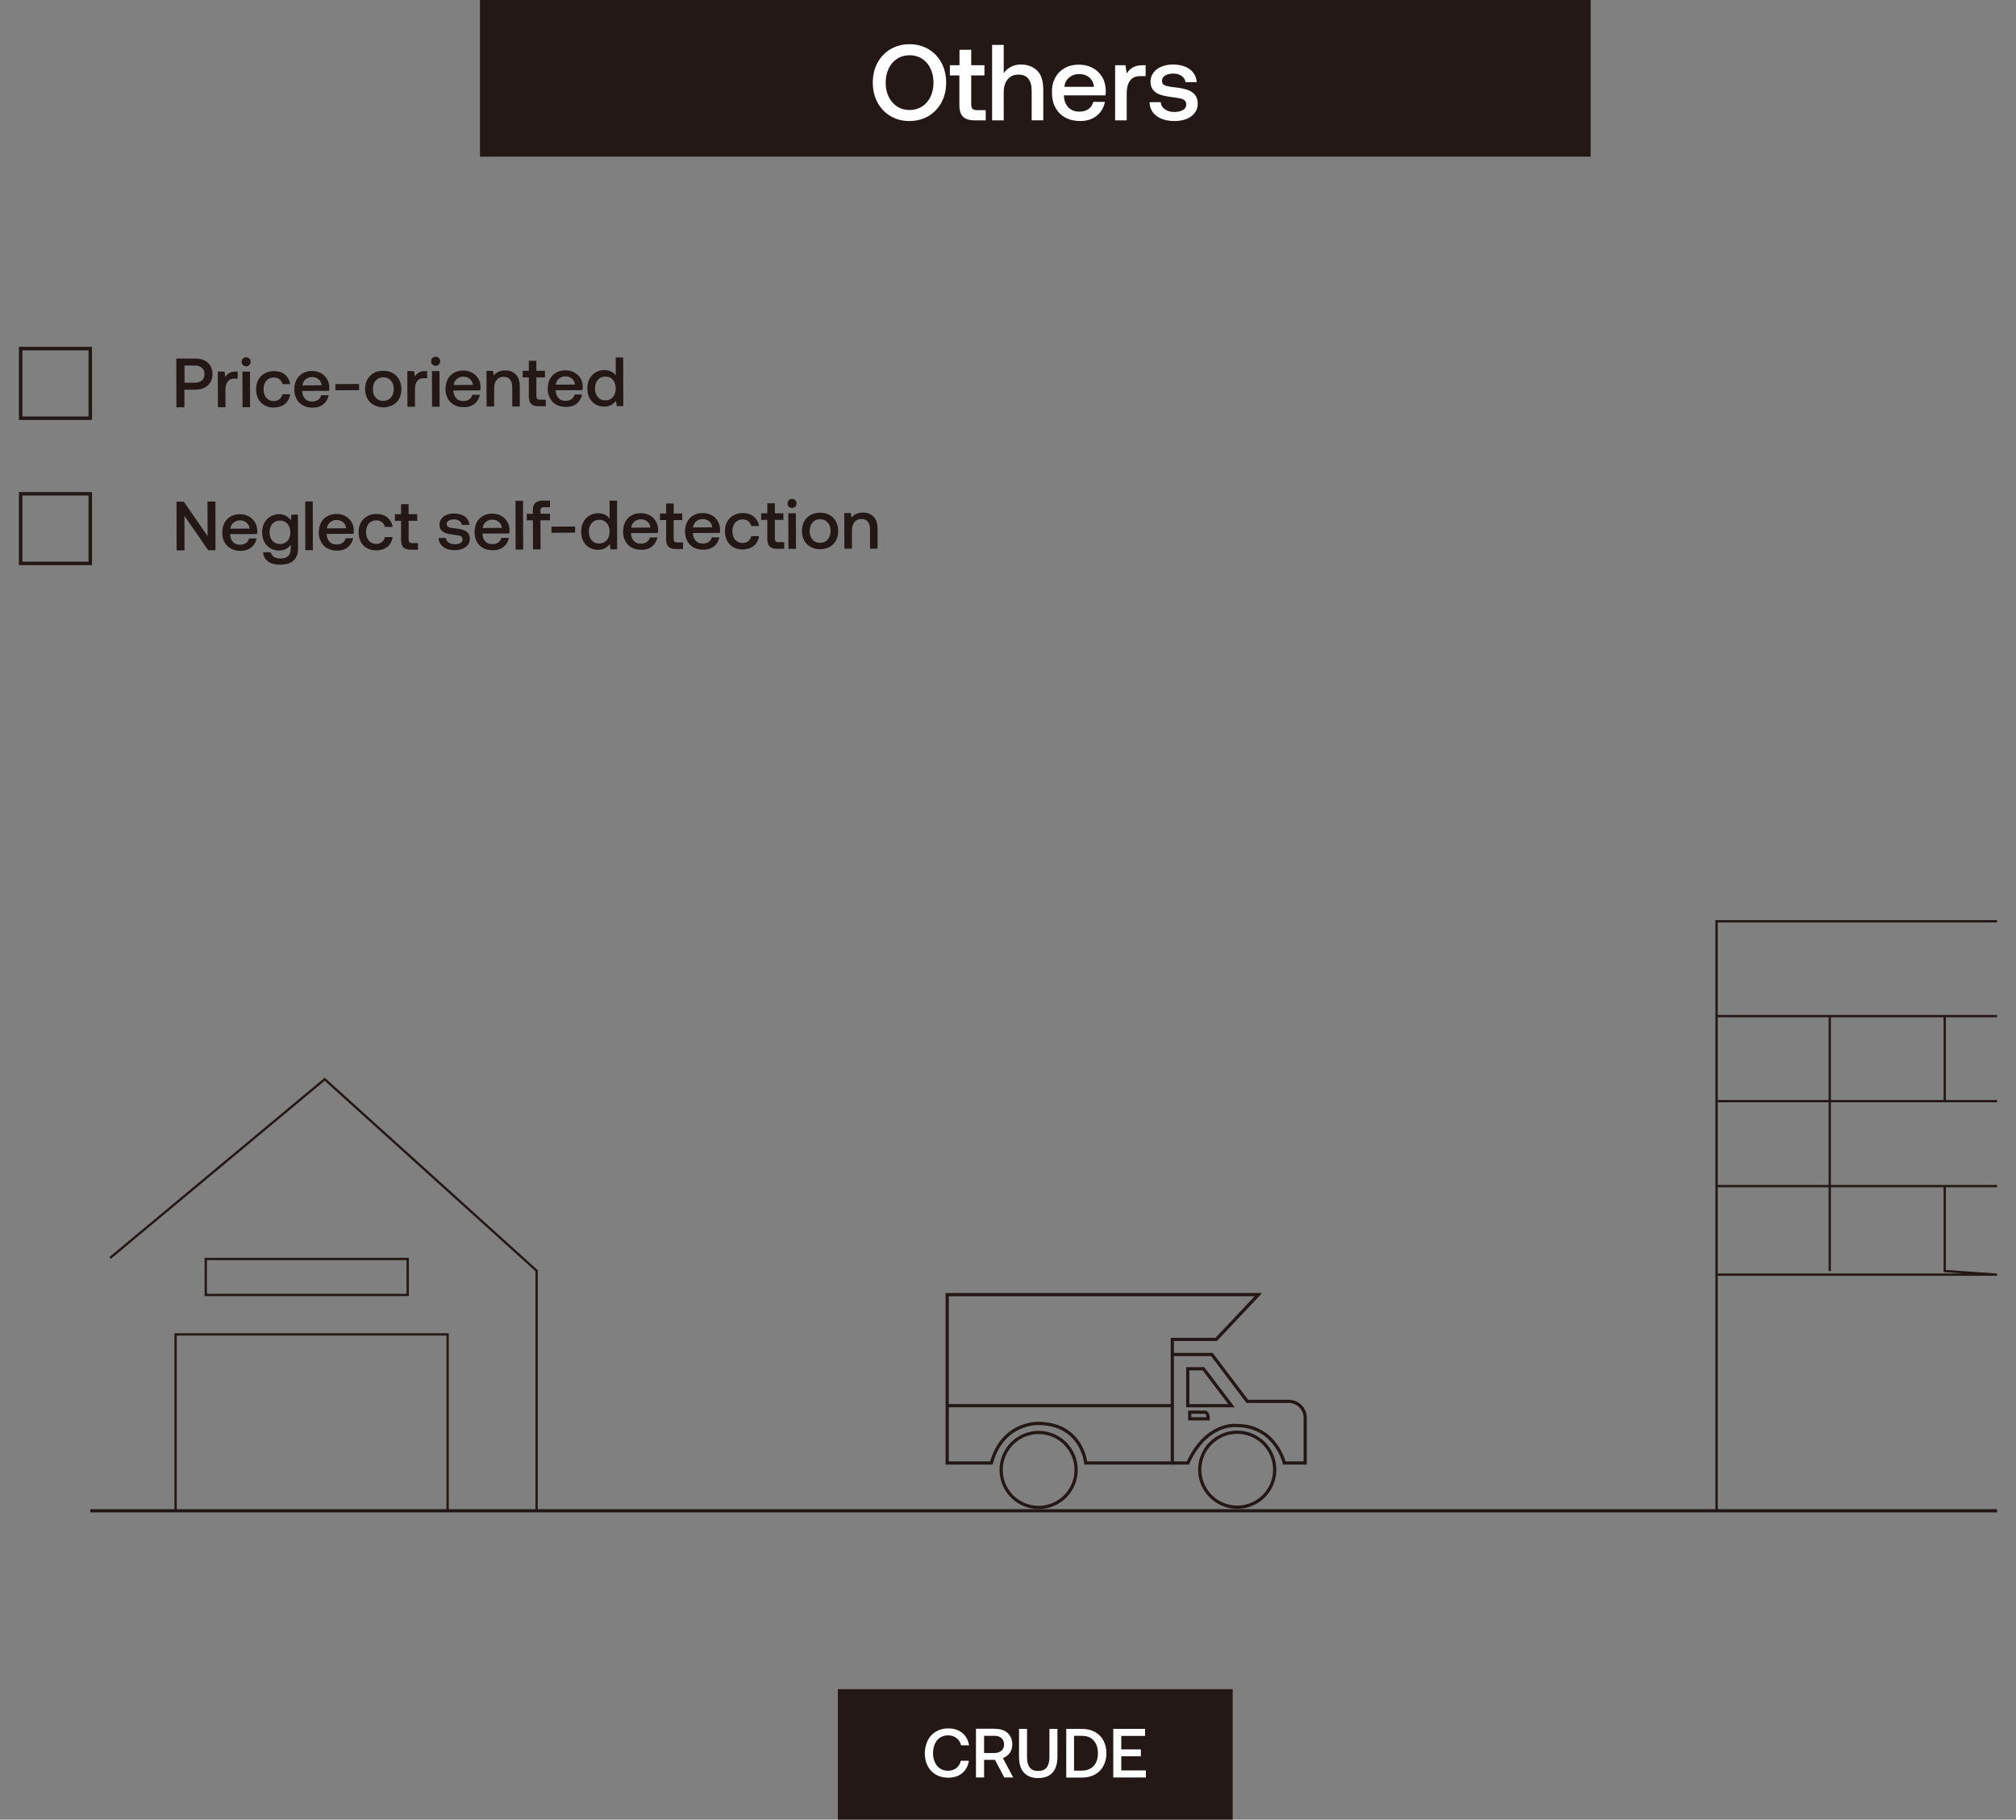 <?xml version="1.0" encoding="utf-8"?>
<!-- Generator: Adobe Illustrator 26.0.3, SVG Export Plug-In . SVG Version: 6.00 Build 0)  -->
<svg version="1.1" id="图层_1" xmlns="http://www.w3.org/2000/svg" xmlns:xlink="http://www.w3.org/1999/xlink" x="0px" y="0px"
	 viewBox="0 0 1737.2 1568" style="enable-background:new 0 0 1737.2 1568;" xml:space="preserve">
<rect x="0" y="0" width="1737.2" height="1568" fill="#808080" stroke="none"/>
<style type="text/css">
	.st0{fill:#231815;}
	.st1{fill:#FFFFFF;}
	.st2{fill:none;stroke:#231815;stroke-width:2.781;stroke-miterlimit:10;}
	.st3{fill:none;stroke:#231815;stroke-width:2;stroke-miterlimit:10;}
	.st4{fill:none;stroke:#231815;stroke-width:3;stroke-miterlimit:10;}
</style>
<rect x="413.6" y="0" class="st0" width="957.1" height="135"/>
<g>
	<path class="st1" d="M811.3,88.2c-2.7,5-6.4,8.9-11.2,11.8c-4.8,2.8-10.3,4.3-16.4,4.3s-11.6-1.4-16.4-4.3
		c-4.8-2.8-8.5-6.8-11.2-11.8s-4-10.7-4-17s1.3-12,4-17s6.4-8.9,11.2-11.8c4.8-2.8,10.3-4.3,16.4-4.3s11.6,1.4,16.4,4.3
		c4.8,2.8,8.5,6.8,11.2,11.8s4,10.7,4,17S814,83.2,811.3,88.2z M765.8,83.4c1.7,3.6,4.2,6.4,7.3,8.4s6.7,3,10.7,3s7.6-1,10.7-3
		c3.1-2,5.6-4.8,7.3-8.4s2.6-7.7,2.6-12.2s-0.9-8.6-2.6-12.2c-1.7-3.6-4.2-6.4-7.3-8.4c-3.1-2-6.7-3-10.7-3s-7.6,1-10.7,3
		c-3.1,2-5.6,4.8-7.3,8.4c-1.7,3.6-2.6,7.7-2.6,12.2C763.2,75.8,764,79.8,765.8,83.4z"/>
	<path class="st1" d="M826.8,65h-8.3v-8.8h8.3V42.9h10.1v13.3h11.4V65h-11.4v24.8c0,1.9,0.4,3.2,1.1,3.9c0.7,0.8,2,1.2,3.8,1.2h7.6
		v8.8h-9.7c-4.5,0-7.8-1.1-9.9-3.2c-2.1-2.1-3.1-5.3-3.1-9.7V65H826.8z"/>
	<path class="st1" d="M893.7,60.8c3.6,3.5,5.3,9,5.3,16.7v26.2h-10V78.1c0-4.5-1-7.9-2.9-10.3s-4.8-3.5-8.5-3.5
		c-4,0-7.1,1.4-9.3,4.1c-2.3,2.8-3.4,6.5-3.4,11.3v24h-10v-65h10V63c3.6-4.9,8.6-7.4,14.9-7.4C885.5,55.6,890,57.4,893.7,60.8z"/>
	<path class="st1" d="M909.2,67.2c1.9-3.7,4.7-6.5,8.2-8.5s7.5-3,12-3c4.6,0,8.6,0.9,12.1,2.8c3.5,1.9,6.2,4.5,8.3,7.9
		c2,3.4,3,7.4,3.1,12c0,1.2-0.1,2.5-0.3,3.8h-35.8v0.6c0.2,4.1,1.5,7.4,3.9,9.8s5.5,3.6,9.4,3.6c3.1,0,5.7-0.7,7.8-2.2
		s3.5-3.5,4.2-6.2h10c-0.9,4.8-3.2,8.8-7,11.9s-8.6,4.6-14.2,4.6c-5,0-9.3-1-12.9-3c-3.7-2-6.5-4.8-8.5-8.5c-2-3.6-3-7.9-3-12.7
		C906.3,75.2,907.2,70.9,909.2,67.2z M942.7,74.8c-0.4-3.5-1.8-6.2-4.1-8.1s-5.2-2.9-8.8-2.9c-3.3,0-6.1,1-8.5,3s-3.8,4.7-4.1,8
		H942.7z"/>
	<path class="st1" d="M987.2,56.2v9.4h-4.5c-4.1,0-7.1,1.3-9,4s-2.8,6.1-2.8,10.3v23.8h-10V56.2h8.9l1.1,7.1c1.4-2.2,3.1-4,5.3-5.2
		c2.2-1.3,5.1-1.9,8.7-1.9C985,56.2,987.2,56.2,987.2,56.2z"/>
	<path class="st1" d="M1000.2,88c0.2,2.5,1.3,4.5,3.5,6.1c2.1,1.6,4.9,2.4,8.3,2.4c3,0,5.5-0.6,7.4-1.7s2.8-2.7,2.8-4.6
		c0-1.6-0.4-2.8-1.3-3.6c-0.9-0.8-2-1.4-3.5-1.7c-1.5-0.3-3.7-0.7-6.7-1.1c-4.1-0.5-7.6-1.2-10.3-2s-4.9-2.2-6.5-4s-2.5-4.3-2.5-7.4
		c0-2.9,0.8-5.5,2.5-7.7c1.6-2.3,3.9-4,6.8-5.2c2.9-1.2,6.1-1.9,9.8-1.9c6,0,10.9,1.3,14.6,4c3.7,2.7,5.8,6.4,6.1,11.2h-9.7
		c-0.2-2.2-1.3-3.9-3.2-5.3s-4.3-2.1-7.2-2.1s-5.3,0.6-7.1,1.7s-2.7,2.6-2.7,4.5c0,1.4,0.4,2.5,1.3,3.2c0.9,0.7,2,1.2,3.4,1.5
		s3.6,0.6,6.6,1c4.1,0.4,7.5,1.1,10.3,2s5,2.3,6.7,4.3c1.7,1.9,2.5,4.6,2.5,7.9c0,3-0.9,5.6-2.6,7.8c-1.7,2.3-4.1,4-7.1,5.2
		s-6.4,1.8-10.2,1.8c-6.4,0-11.5-1.4-15.5-4.3c-3.9-2.9-6-6.9-6.1-11.9L1000.2,88L1000.2,88z"/>
</g>
<rect x="722" y="1455.6" class="st0" width="340.2" height="112.4"/>
<g>
	<g>
		<path class="st1" d="M799.5,1499.6c1.7-3.2,4-5.7,7.1-7.5s6.6-2.7,10.7-2.7c3.2,0,6,0.6,8.5,1.8c2.5,1.2,4.6,2.9,6.2,5.1
			c1.6,2.2,2.6,4.8,3.1,7.7h-6.9c-0.7-2.7-2-4.8-4-6.3s-4.4-2.3-7.3-2.3c-2.6,0-4.9,0.7-6.8,1.9c-2,1.3-3.5,3.1-4.5,5.4
			s-1.6,5-1.6,8s0.5,5.6,1.6,7.9c1,2.3,2.5,4.1,4.5,5.4s4.2,1.9,6.8,1.9c2.9,0,5.3-0.8,7.2-2.3s3.2-3.6,3.9-6.3h6.9
			c-0.4,3-1.5,5.5-3,7.7c-1.6,2.2-3.6,3.9-6.1,5.1s-5.4,1.8-8.6,1.8c-4.1,0-7.7-0.9-10.7-2.6c-3.1-1.8-5.4-4.2-7.1-7.5
			c-1.7-3.2-2.5-7-2.5-11.2C797,1506.6,798,1502.8,799.5,1499.6z"/>
		<path class="st1" d="M857.7,1489.8c2.9,0,5.5,0.5,7.7,1.6s3.9,2.7,5.1,4.7c1.2,2,1.8,4.4,1.8,7c0,2.8-0.7,5.3-2.2,7.4
			s-3.5,3.6-5.9,4.5l8.9,16.7h-7.7l-8-15.2h-9.4v15.2H841v-42h16.6V1489.8z M848,1510.6h9.1c2.5,0,4.4-0.7,5.9-2s2.2-3.1,2.2-5.4
			s-0.7-4-2.2-5.4c-1.5-1.3-3.4-2-5.9-2H848V1510.6z"/>
		<path class="st1" d="M885,1489.8v24.4c0,4,0.8,6.9,2.3,8.9c1.6,2,4,3,7.3,3s5.8-1,7.3-3c1.6-2,2.4-5,2.4-8.9v-24.4h6.9v24
			c0,6-1.4,10.6-4.2,13.7s-7,4.7-12.4,4.7s-9.5-1.6-12.3-4.7s-4.2-7.7-4.2-13.7v-24H885z"/>
		<path class="st1" d="M918.8,1489.8h13.4c4.3,0,8,0.9,11.2,2.6c3.2,1.8,5.7,4.2,7.4,7.4s2.6,6.8,2.6,11c0,4.1-0.9,7.8-2.6,11
			s-4.2,5.7-7.4,7.4s-6.9,2.6-11.2,2.6h-13.4V1489.8z M932,1525.8c4.5,0,8-1.4,10.4-4c2.4-2.7,3.7-6.3,3.7-11c0-4.6-1.2-8.2-3.7-11
			c-2.4-2.7-5.9-4-10.4-4h-6.5v30H932z"/>
		<path class="st1" d="M959.3,1489.8h27.4v6.1h-20.5v11.6h16.9v5.9h-16.9v12.2h21.2v6.1h-28.1L959.3,1489.8L959.3,1489.8z"/>
	</g>
</g>
<line class="st2" x1="77.8" y1="1301.9" x2="1720.9" y2="1301.9"/>
<g>
	<path class="st2" d="M816.2,1260.7v-145.1h268.2l-36.4,38.6h-37.8v106.5h-74.6c0,0-3.1-34.1-41.3-34.1c0,0-30.5-0.9-40,34.1H816.2z
		"/>
	<line class="st2" x1="816.2" y1="1211.3" x2="1010.2" y2="1211.3"/>
	<path class="st2" d="M1010.2,1167.2h34.1l30.5,40.4h35.7c7.8,0,14.2,6.3,14.2,14.2v38.9h-18c0,0-7.6-32.3-41.3-32.3
		c0,0-25.6-3.1-41.8,32.3h-13.4"/>
	<polygon class="st2" points="1023.5,1179.5 1023.5,1211.3 1061.2,1211.3 1037,1179.5 	"/>
	<path class="st2" d="M1025.2,1216.9v5.7h15.9c0,0,0.3-5.7-3-5.7S1025.2,1216.9,1025.2,1216.9z"/>
	<circle class="st2" cx="895" cy="1266.7" r="32.3"/>
	
		<ellipse transform="matrix(0.924 -0.383 0.383 0.924 -403.635 504.19)" class="st2" cx="1065.6" cy="1266.7" rx="32.3" ry="32.3"/>
</g>
<polyline class="st3" points="1576.7,1095.3 1576.7,1022.1 1576.7,948.9 1576.7,875.6 1479.2,875.6 1720.9,875.6 1675.8,875.6 
	1675.8,948.9 1720.9,948.9 1479.2,948.9 1479.2,1022.1 1720.9,1022.1 1675.8,1022.1 1675.8,1095.3 1720.9,1098.4 1479.2,1098.4 
	1479.2,1301.7 1479.2,793.9 1720.9,793.9 "/>
<g>
	<polyline class="st3" points="94.9,1084 279.8,930 462.4,1095 462.4,1301.9 94.9,1301.9 	"/>
	<polyline class="st3" points="151.3,1301.9 151.3,1149.9 385.7,1149.9 385.7,1301.9 	"/>
	<rect x="177.3" y="1084.9" class="st3" width="174" height="31"/>
</g>
<g>
	<g>
		<path class="st0" d="M168.6,309c2.9,0,5.4,0.5,7.6,1.6c2.2,1.1,3.9,2.7,5.1,4.7c1.2,2,1.8,4.4,1.8,7c0,2.7-0.6,5-1.8,7.1
			c-1.2,2-2.9,3.6-5.1,4.7c-2.2,1.1-4.7,1.7-7.6,1.7h-9.7V351H152l-0.1-42L168.6,309z M159,329.8h9.1c2.5,0,4.4-0.7,5.9-2
			s2.2-3.1,2.2-5.4s-0.7-4.1-2.2-5.4c-1.4-1.3-3.4-2-5.9-2H159V329.8z"/>
		<path class="st0" d="M204.8,320.2v6.1h-2.9c-2.7,0-4.6,0.9-5.8,2.6s-1.8,4-1.8,6.6v15.4h-6.5l-0.1-30.7h5.8l0.7,4.6
			c0.9-1.4,2-2.6,3.4-3.4s3.3-1.2,5.6-1.2H204.8z"/>
		<path class="st0" d="M214.9,309c0.8,0.7,1.1,1.7,1.1,2.8c0,1.1-0.4,2.1-1.1,2.8c-0.8,0.7-1.7,1.1-2.8,1.1s-2.1-0.4-2.8-1.1
			s-1.1-1.7-1.1-2.8c0-1.1,0.4-2.1,1.1-2.8s1.7-1.1,2.8-1.1C213.2,307.9,214.2,308.2,214.9,309z M208.9,320.2h6.5l0.1,30.7H209
			L208.9,320.2z"/>
		<path class="st0" d="M245.5,348.1c-2.5,2-5.7,3-9.5,3.1c-3,0-5.7-0.6-8-1.9s-4.1-3.1-5.4-5.5c-1.3-2.4-1.9-5.2-1.9-8.3
			c0-3.1,0.6-5.9,1.9-8.2c1.3-2.4,3.1-4.2,5.4-5.5c2.3-1.3,5-2,8.1-2c3.8,0,7,1,9.4,3s4,4.8,4.6,8.2h-6.7c-0.4-1.8-1.3-3.2-2.7-4.2
			c-1.3-1-2.9-1.6-4.9-1.5c-2.6,0-4.7,1-6.3,2.8c-1.6,1.9-2.4,4.3-2.4,7.3s0.8,5.5,2.4,7.4s3.7,2.8,6.3,2.8c2,0,3.7-0.5,5-1.6
			s2.2-2.5,2.6-4.3h6.6C249.5,343.3,248,346.1,245.5,348.1z"/>
		<path class="st0" d="M255.5,327.2c1.3-2.4,3-4.2,5.3-5.5c2.3-1.3,4.8-2,7.8-2s5.6,0.6,7.8,1.8c2.3,1.2,4,2.9,5.4,5.1
			c1.3,2.2,2,4.8,2,7.7c0,0.8-0.1,1.6-0.2,2.5l-23.2,0.1v0.4c0.2,2.7,1,4.8,2.5,6.4s3.5,2.3,6.1,2.3c2,0,3.7-0.5,5-1.4
			c1.4-0.9,2.3-2.3,2.7-4h6.5c-0.6,3.1-2.1,5.7-4.5,7.7c-2.5,2-5.5,3-9.2,3c-3.2,0-6-0.6-8.4-1.9s-4.2-3.1-5.5-5.5s-2-5.1-2-8.2
			C253.6,332.3,254.3,329.6,255.5,327.2z M277.2,332c-0.3-2.2-1.2-4-2.7-5.2c-1.5-1.3-3.4-1.9-5.7-1.9c-2.1,0-3.9,0.7-5.5,2
			c-1.5,1.3-2.4,3-2.7,5.2L277.2,332z"/>
		<path class="st0" d="M289,336.3V331l20.4-0.1v5.3L289,336.3z"/>
		<path class="st0" d="M322.1,349c-2.4-1.3-4.2-3.1-5.5-5.5s-2-5.1-2-8.2s0.6-5.8,1.9-8.2c1.3-2.4,3.1-4.2,5.5-5.6s5.1-2,8.2-2
			s5.8,0.6,8.2,2c2.4,1.3,4.2,3.2,5.5,5.5c1.3,2.4,2,5.1,2,8.2s-0.6,5.9-1.9,8.3s-3.1,4.2-5.5,5.5s-5.1,2-8.2,2
			C327.2,351,324.5,350.3,322.1,349z M336.8,342.6c1.7-1.9,2.5-4.4,2.5-7.4s-0.8-5.4-2.5-7.3s-3.9-2.8-6.6-2.8s-4.9,1-6.5,2.9
			s-2.4,4.4-2.4,7.4s0.8,5.4,2.5,7.3c1.6,1.9,3.8,2.8,6.5,2.8C333,345.4,335.2,344.5,336.8,342.6z"/>
		<path class="st0" d="M368.1,319.8v6.1h-2.9c-2.7,0-4.6,0.9-5.8,2.6c-1.2,1.7-1.8,4-1.8,6.6v15.4h-6.5l-0.1-30.7h5.8l0.7,4.6
			c0.9-1.4,2-2.6,3.4-3.4s3.3-1.2,5.6-1.2H368.1z"/>
		<path class="st0" d="M378.2,308.5c0.8,0.7,1.1,1.7,1.1,2.8c0,1.1-0.4,2.1-1.1,2.8c-0.8,0.7-1.7,1.1-2.8,1.1
			c-1.1,0-2.1-0.4-2.8-1.1c-0.8-0.7-1.1-1.7-1.1-2.8c0-1.1,0.4-2,1.1-2.8c0.8-0.7,1.7-1.1,2.8-1.1S377.5,307.8,378.2,308.5z
			 M372.2,319.8h6.5l0.1,30.7h-6.5L372.2,319.8z"/>
		<path class="st0" d="M385.8,326.8c1.3-2.4,3-4.2,5.3-5.5s4.8-2,7.8-2s5.6,0.6,7.8,1.8c2.3,1.2,4,2.9,5.4,5.1s2,4.8,2,7.7
			c0,0.8-0.1,1.6-0.2,2.5l-23.2,0.1v0.4c0.2,2.7,1,4.8,2.5,6.4s3.5,2.3,6.1,2.3c2,0,3.7-0.5,5-1.4c1.4-0.9,2.3-2.3,2.7-4h6.5
			c-0.6,3.1-2.1,5.7-4.5,7.7c-2.5,2-5.5,3-9.2,3c-3.2,0-6-0.6-8.4-1.9s-4.2-3.1-5.5-5.5s-2-5.1-2-8.2
			C383.9,332,384.6,329.2,385.8,326.8z M407.5,331.7c-0.3-2.2-1.2-4-2.7-5.2c-1.5-1.3-3.4-1.9-5.7-1.9c-2.1,0-3.9,0.7-5.5,2
			c-1.5,1.3-2.4,3-2.7,5.2L407.5,331.7z"/>
		<path class="st0" d="M444.4,322.6c2.3,2.2,3.5,5.8,3.5,10.8v16.9h-6.5v-16.6c0-2.9-0.6-5.1-1.9-6.7c-1.2-1.5-3.1-2.3-5.5-2.3
			c-2.6,0-4.6,0.9-6,2.7c-1.5,1.8-2.2,4.2-2.2,7.4v15.5h-6.5l-0.1-30.7h5.6l0.7,4c2.3-2.9,5.6-4.4,9.8-4.4
			C439.1,319.2,442.1,320.3,444.4,322.6z"/>
		<path class="st0" d="M455.7,325.2h-5.3v-5.7h5.3v-8.6h6.5v8.6h7.4v5.7h-7.4v16c0,1.2,0.2,2,0.7,2.5s1.3,0.7,2.5,0.7h4.9v5.7h-6.2
			c-2.9,0-5.1-0.7-6.4-2c-1.3-1.4-2-3.5-2-6.3V325.2z"/>
		<path class="st0" d="M473.9,326.6c1.3-2.4,3-4.2,5.3-5.5s4.8-2,7.8-2s5.6,0.6,7.8,1.8c2.3,1.2,4,2.9,5.4,5.1c1.3,2.2,2,4.8,2,7.7
			c0,0.8-0.1,1.6-0.2,2.5l-23.2,0.1v0.4c0.2,2.7,1,4.8,2.5,6.4s3.5,2.3,6.1,2.3c2,0,3.7-0.5,5-1.4c1.4-0.9,2.3-2.3,2.7-4h6.5
			c-0.6,3.1-2.1,5.7-4.5,7.7c-2.5,2-5.5,3-9.2,3c-3.2,0-6-0.6-8.4-1.9s-4.2-3.1-5.5-5.5s-2-5.1-2-8.2
			C472,331.8,472.6,329,473.9,326.6z M495.5,331.4c-0.3-2.2-1.2-4-2.7-5.2c-1.5-1.3-3.4-1.9-5.7-1.9c-2.1,0-3.9,0.7-5.5,2
			c-1.5,1.3-2.4,3-2.7,5.2L495.5,331.4z"/>
		<path class="st0" d="M537,308l0.1,42h-5.6l-0.8-4.6c-2.4,3.3-5.8,5-10,5c-2.8,0-5.3-0.6-7.5-1.9c-2.2-1.3-3.9-3.1-5.2-5.4
			c-1.2-2.4-1.9-5.2-1.9-8.4c0-3.1,0.6-5.9,1.9-8.3s3-4.2,5.2-5.5c2.2-1.3,4.7-2,7.4-2c2.2,0,4.2,0.4,5.9,1.2c1.7,0.8,3,1.9,4.1,3.4
			V308L537,308z M528.2,342.1c1.6-1.9,2.4-4.3,2.4-7.3c0-3.1-0.8-5.6-2.5-7.5c-1.6-1.9-3.8-2.8-6.5-2.8s-4.8,1-6.5,2.9
			c-1.6,1.9-2.4,4.4-2.4,7.4s0.8,5.5,2.5,7.4c1.6,1.9,3.8,2.8,6.5,2.8C524.5,345,526.7,344,528.2,342.1z"/>
	</g>
</g>
<g>
	<g>
		<path class="st0" d="M152.2,474.3l-0.1-42h6.3l20.5,29.7l-0.1-29.8h6.8l0.1,42h-6.3l-20.5-29.7l0.1,29.8H152.2z"/>
		<path class="st0" d="M193.4,450.6c1.3-2.4,3-4.2,5.3-5.5s4.8-2,7.8-2s5.6,0.6,7.8,1.8c2.3,1.2,4,2.9,5.4,5.1c1.3,2.2,2,4.8,2,7.7
			c0,0.8-0.1,1.6-0.2,2.5l-23.2,0.1v0.4c0.2,2.7,1,4.8,2.5,6.4s3.5,2.3,6.1,2.3c2,0,3.7-0.5,5-1.4c1.4-0.9,2.3-2.3,2.7-4h6.5
			c-0.6,3.1-2.1,5.7-4.5,7.7c-2.5,2-5.5,3-9.2,3c-3.2,0-6-0.6-8.4-1.9s-4.2-3.1-5.5-5.5s-2-5.1-2-8.2
			C191.5,455.8,192.2,453,193.4,450.6z M215.1,455.5c-0.3-2.2-1.2-4-2.7-5.2c-1.5-1.3-3.4-1.9-5.7-1.9c-2.1,0-3.9,0.7-5.5,2
			c-1.5,1.3-2.4,3-2.7,5.2L215.1,455.5z"/>
		<path class="st0" d="M256.7,443.4l0.1,29.5c0,4.3-1.3,7.7-3.8,10.1c-2.6,2.4-6.5,3.6-11.9,3.6c-4.2,0-7.5-0.9-10.1-2.8
			s-4.1-4.5-4.3-7.9h6.6c0.4,1.7,1.3,3,2.8,4c1.4,0.9,3.3,1.4,5.6,1.4c5.9,0,8.8-2.9,8.8-8.6v-3.4c-2.2,3.4-5.6,5.1-10,5.1
			c-2.8,0-5.3-0.6-7.5-1.9s-3.9-3-5.2-5.4c-1.2-2.3-1.9-5.1-1.9-8.3c0-3.1,0.6-5.8,1.9-8.2s3-4.2,5.2-5.5s4.7-2,7.4-2
			c2.3,0,4.3,0.4,6,1.4c1.7,0.9,3,2.2,4.1,3.8l0.7-4.8L256.7,443.4z M247.8,466c1.6-1.9,2.4-4.3,2.4-7.2c0-3-0.8-5.5-2.5-7.4
			c-1.6-1.9-3.8-2.8-6.5-2.8s-4.8,1-6.5,2.8c-1.6,1.9-2.4,4.3-2.4,7.3s0.8,5.4,2.5,7.3c1.6,1.9,3.8,2.8,6.5,2.8
			C244,468.8,246.2,467.8,247.8,466z"/>
		<path class="st0" d="M263,432.1h6.5l0.1,42h-6.5L263,432.1z"/>
		<path class="st0" d="M276.6,450.4c1.3-2.4,3-4.2,5.3-5.5s4.8-2,7.8-2s5.6,0.6,7.8,1.8c2.3,1.2,4,2.9,5.4,5.1c1.3,2.2,2,4.8,2,7.7
			c0,0.8-0.1,1.6-0.2,2.5l-23.2,0.1v0.4c0.2,2.7,1,4.8,2.5,6.4s3.5,2.3,6.1,2.3c2,0,3.7-0.5,5-1.4c1.4-0.9,2.3-2.3,2.7-4h6.5
			c-0.6,3.1-2.1,5.7-4.5,7.7c-2.5,2-5.5,3-9.2,3c-3.2,0-6-0.6-8.4-1.9s-4.2-3.1-5.5-5.5s-2-5.1-2-8.2
			C274.8,455.6,275.4,452.8,276.6,450.4z M298.3,455.2c-0.3-2.2-1.2-4-2.7-5.2s-3.4-1.9-5.7-1.9c-2.1,0-3.9,0.7-5.5,2
			c-1.5,1.3-2.4,3-2.7,5.2L298.3,455.2z"/>
		<path class="st0" d="M333.8,471.2c-2.5,2-5.7,3-9.5,3.1c-3,0-5.7-0.6-8-1.9s-4.1-3.1-5.4-5.5s-1.9-5.2-1.9-8.3
			c0-3.1,0.6-5.9,1.9-8.2c1.3-2.4,3.1-4.2,5.4-5.5s5-2,8.1-2c3.8,0,7,1,9.4,3s4,4.8,4.6,8.2h-6.7c-0.4-1.8-1.3-3.2-2.7-4.2
			c-1.3-1-2.9-1.6-4.9-1.5c-2.6,0-4.7,1-6.3,2.8c-1.6,1.9-2.4,4.3-2.4,7.3s0.8,5.5,2.4,7.4s3.7,2.8,6.3,2.8c2,0,3.7-0.5,5-1.6
			s2.2-2.5,2.6-4.3h6.6C337.8,466.4,336.3,469.2,333.8,471.2z"/>
		<path class="st0" d="M345.6,448.8h-5.3v-5.7h5.3v-8.6h6.5v8.6h7.4v5.7h-7.4v16c0,1.2,0.2,2,0.7,2.5s1.3,0.7,2.5,0.7h4.9v5.7H354
			c-2.9,0-5.1-0.7-6.4-2c-1.3-1.4-2-3.5-2-6.3V448.8z"/>
		<path class="st0" d="M384.3,463.6c0.1,1.6,0.9,2.9,2.3,3.9s3.2,1.5,5.4,1.5c2,0,3.5-0.4,4.8-1.1c1.2-0.7,1.8-1.7,1.8-3
			c0-1-0.3-1.8-0.8-2.3c-0.6-0.5-1.3-0.9-2.3-1.1c-0.9-0.2-2.4-0.4-4.4-0.7c-2.7-0.3-4.9-0.7-6.6-1.3s-3.1-1.4-4.2-2.6
			s-1.6-2.8-1.6-4.8c0-1.9,0.5-3.6,1.6-5c1.1-1.5,2.5-2.6,4.4-3.4s4-1.2,6.3-1.2c3.9,0,7,0.8,9.5,2.6c2.4,1.7,3.7,4.1,3.9,7.2H398
			c-0.2-1.4-0.9-2.5-2.1-3.4s-2.8-1.3-4.7-1.3c-1.9,0-3.4,0.4-4.6,1.1s-1.7,1.7-1.7,2.9c0,0.9,0.3,1.6,0.9,2.1s1.3,0.8,2.2,1
			c0.9,0.2,2.3,0.4,4.3,0.6c2.6,0.3,4.9,0.7,6.7,1.3c1.8,0.6,3.2,1.5,4.3,2.7c1.1,1.3,1.6,3,1.6,5.1c0,1.9-0.6,3.6-1.7,5.1
			s-2.7,2.6-4.6,3.4s-4.2,1.2-6.6,1.2c-4.1,0-7.5-0.9-10-2.8s-3.9-4.4-4-7.7L384.3,463.6z"/>
		<path class="st0" d="M410.8,450.1c1.3-2.4,3-4.2,5.3-5.5s4.8-2,7.8-2s5.6,0.6,7.8,1.8c2.3,1.2,4,2.9,5.4,5.1c1.3,2.2,2,4.8,2,7.7
			c0,0.8-0.1,1.6-0.2,2.5l-23.2,0.1v0.4c0.2,2.7,1,4.8,2.5,6.4s3.5,2.3,6.1,2.3c2,0,3.7-0.5,5-1.4s2.3-2.3,2.7-4h6.5
			c-0.6,3.1-2.1,5.7-4.5,7.7c-2.5,2-5.5,3-9.2,3c-3.2,0-6-0.6-8.4-1.9s-4.2-3.1-5.5-5.5s-2-5.1-2-8.2
			C409,455.2,409.6,452.4,410.8,450.1z M432.5,454.9c-0.3-2.2-1.2-4-2.7-5.2s-3.4-1.9-5.7-1.9c-2.1,0-3.9,0.7-5.5,2
			c-1.5,1.3-2.4,3-2.7,5.2L432.5,454.9z"/>
		<path class="st0" d="M444.2,431.6h6.5l0.1,42h-6.5L444.2,431.6z"/>
		<path class="st0" d="M459.1,442.8v-3.1c0-2.7,0.7-4.8,2.1-6.2c1.4-1.4,3.6-2.1,6.5-2.1h6.2v5.7h-5.3c-1,0-1.8,0.2-2.2,0.7
			c-0.5,0.5-0.7,1.2-0.7,2.3v2.6h8.2v5.7h-8.2l0.1,25h-6.5l-0.1-25h-5.3v-5.7L459.1,442.8z"/>
		<path class="st0" d="M475.2,459.1v-5.3l20.4-0.1v5.3L475.2,459.1z"/>
		<path class="st0" d="M531.7,431.4l0.1,42h-5.6l-0.8-4.6c-2.4,3.3-5.8,5-10,5c-2.8,0-5.3-0.6-7.5-1.9s-3.9-3.1-5.2-5.4
			c-1.2-2.4-1.9-5.2-1.9-8.4c0-3.1,0.6-5.9,1.9-8.3s3-4.2,5.2-5.5s4.7-2,7.4-2c2.2,0,4.2,0.4,5.9,1.2c1.7,0.8,3,1.9,4.1,3.4v-15.5
			L531.7,431.4z M522.9,465.5c1.6-1.9,2.4-4.3,2.4-7.3c0-3.1-0.8-5.6-2.5-7.5c-1.6-1.9-3.8-2.8-6.5-2.8s-4.8,1-6.5,2.9
			c-1.6,1.9-2.4,4.4-2.4,7.4s0.8,5.5,2.5,7.4c1.6,1.9,3.8,2.8,6.5,2.8C519,468.3,521.2,467.3,522.9,465.5z"/>
		<path class="st0" d="M538.8,449.7c1.3-2.4,3-4.2,5.3-5.5s4.8-2,7.8-2s5.6,0.6,7.8,1.8c2.3,1.2,4,2.9,5.4,5.1c1.3,2.2,2,4.8,2,7.7
			c0,0.8-0.1,1.6-0.2,2.5l-23.2,0.1v0.4c0.2,2.7,1,4.8,2.5,6.4s3.5,2.3,6.1,2.3c2,0,3.7-0.5,5-1.4s2.3-2.3,2.7-4h6.5
			c-0.6,3.1-2.1,5.7-4.5,7.7c-2.5,2-5.5,3-9.2,3c-3.2,0-6-0.6-8.4-1.9s-4.2-3.1-5.5-5.5s-2-5.1-2-8.2
			C537,454.9,537.5,452.1,538.8,449.7z M560.5,454.6c-0.3-2.2-1.2-4-2.7-5.2c-1.5-1.3-3.4-1.9-5.7-1.9c-2.1,0-3.9,0.7-5.5,2
			c-1.5,1.3-2.4,3-2.7,5.2L560.5,454.6z"/>
		<path class="st0" d="M574,448.2h-5.3v-5.7h5.3v-8.6h6.5v8.6h7.4v5.7h-7.4v16c0,1.2,0.2,2,0.7,2.5s1.3,0.7,2.5,0.7h4.9v5.7h-6.2
			c-2.9,0-5.1-0.7-6.4-2c-1.3-1.4-2-3.5-2-6.3V448.2z"/>
		<path class="st0" d="M592.2,449.6c1.3-2.4,3-4.2,5.3-5.5s4.8-2,7.8-2s5.6,0.6,7.8,1.8c2.3,1.2,4,2.9,5.4,5.1c1.3,2.2,2,4.8,2,7.7
			c0,0.8-0.1,1.6-0.2,2.5l-23.2,0.1v0.4c0.2,2.7,1,4.8,2.5,6.4s3.5,2.3,6.1,2.3c2,0,3.7-0.5,5-1.4c1.4-0.9,2.3-2.3,2.7-4h6.5
			c-0.6,3.1-2.1,5.7-4.5,7.7c-2.5,2-5.5,3-9.2,3c-3.2,0-6-0.6-8.4-1.9s-4.2-3.1-5.5-5.5s-2-5.1-2-8.2
			C590.3,454.7,591,452,592.2,449.6z M613.8,454.4c-0.3-2.2-1.2-4-2.7-5.2c-1.5-1.3-3.4-1.9-5.7-1.9c-2.1,0-3.9,0.7-5.5,2
			c-1.5,1.3-2.4,3-2.7,5.2L613.8,454.4z"/>
		<path class="st0" d="M649.5,470.4c-2.5,2-5.7,3-9.5,3.1c-3,0-5.7-0.6-8-1.9s-4.1-3.1-5.4-5.5c-1.3-2.4-1.9-5.2-1.9-8.3
			c0-3.1,0.6-5.9,1.9-8.2c1.3-2.4,3.1-4.2,5.4-5.5c2.3-1.3,5-2,8.1-2c3.8,0,7,1,9.4,3s4,4.8,4.6,8.2h-6.7c-0.4-1.8-1.3-3.2-2.7-4.2
			c-1.3-1-2.9-1.6-4.9-1.5c-2.6,0-4.7,1-6.3,2.8c-1.6,1.9-2.4,4.3-2.4,7.3s0.8,5.5,2.4,7.4c1.6,1.9,3.7,2.8,6.3,2.8
			c2,0,3.7-0.5,5-1.6s2.2-2.5,2.6-4.3h6.6C653.5,465.6,652,468.4,649.5,470.4z"/>
		<path class="st0" d="M661.2,448h-5.3v-5.7h5.3v-8.6h6.5v8.6h7.4v5.7h-7.4v16c0,1.2,0.2,2.1,0.7,2.5c0.5,0.5,1.3,0.7,2.5,0.7h4.9
			v5.7h-6.2c-2.9,0-5.1-0.7-6.4-2c-1.3-1.4-2-3.5-2-6.3V448z"/>
		<path class="st0" d="M685.3,431c0.8,0.7,1.1,1.7,1.1,2.8c0,1.1-0.4,2.1-1.1,2.8s-1.7,1.1-2.8,1.1s-2.1-0.4-2.8-1.1
			c-0.8-0.7-1.1-1.7-1.1-2.8c0-1.1,0.4-2,1.1-2.8c0.8-0.7,1.7-1.1,2.8-1.1C683.7,429.9,684.5,430.3,685.3,431z M679.3,442.3h6.5
			l0.1,30.7h-6.5L679.3,442.3z"/>
		<path class="st0" d="M698.5,471.3c-2.4-1.3-4.2-3.1-5.5-5.5s-2-5.1-2-8.2s0.6-5.8,1.9-8.2c1.3-2.4,3.1-4.2,5.5-5.6
			c2.4-1.3,5.1-2,8.2-2c3.1,0,5.8,0.6,8.2,2c2.4,1.3,4.2,3.2,5.5,5.5c1.3,2.4,2,5.1,2,8.2s-0.6,5.9-1.9,8.3
			c-1.3,2.4-3.1,4.2-5.5,5.5s-5.1,2-8.2,2C703.7,473.3,701,472.6,698.5,471.3z M713.2,464.9c1.7-1.9,2.5-4.4,2.5-7.4
			s-0.8-5.4-2.5-7.3s-3.9-2.8-6.6-2.8c-2.7,0-4.9,1-6.5,2.9s-2.4,4.4-2.4,7.4s0.8,5.4,2.5,7.3c1.6,1.9,3.8,2.8,6.5,2.8
			C709.5,467.7,711.7,466.8,713.2,464.9z"/>
		<path class="st0" d="M752.7,445.1c2.3,2.2,3.5,5.8,3.5,10.8v16.9h-6.5v-16.6c0-2.9-0.6-5.1-1.9-6.7c-1.2-1.5-3.1-2.3-5.5-2.3
			c-2.6,0-4.6,0.9-6,2.7s-2.2,4.2-2.2,7.4v15.5h-6.5l-0.1-30.7h5.6l0.7,4c2.3-2.9,5.6-4.4,9.8-4.4
			C747.3,441.7,750.3,442.8,752.7,445.1z"/>
	</g>
</g>
<rect x="17.8" y="300.4" class="st4" width="60" height="60"/>
<rect x="17.8" y="425.5" class="st4" width="60" height="60"/>
</svg>
